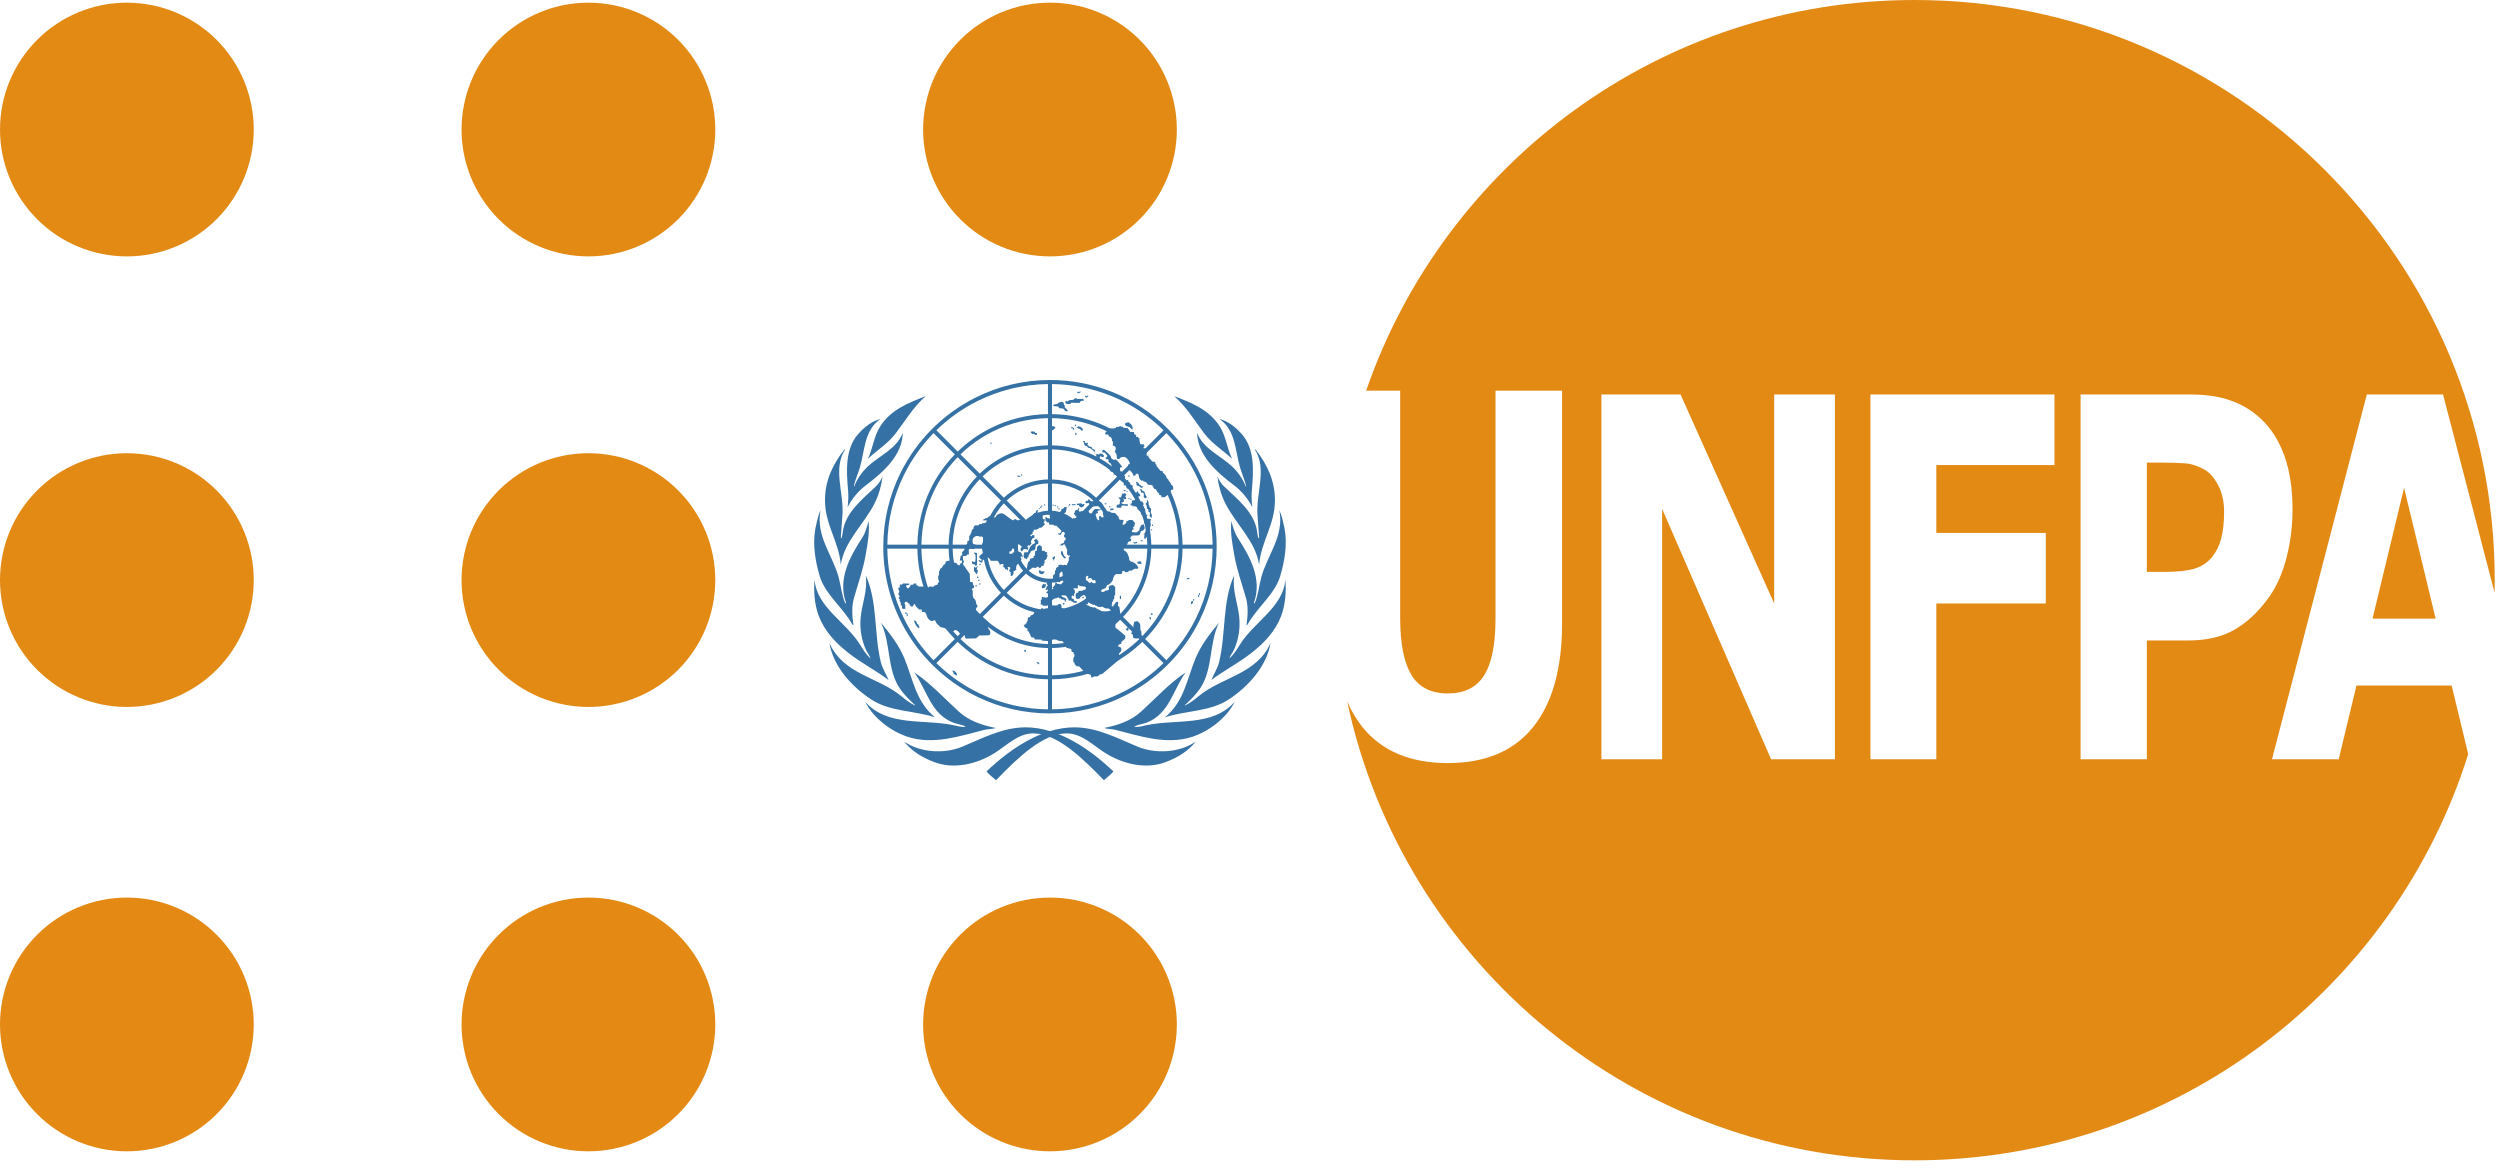 <svg width="169" height="79" viewBox="0 0 169 79" fill="none" xmlns="http://www.w3.org/2000/svg">
<g id="ProgramPartnerLogo-UNFPA">
<g id="g4121">
<path id="path3207" d="M129.427 0C112.253 0 97.659 11.041 92.351 26.411H94.652V41.797C94.652 43.508 94.904 44.781 95.409 45.62C95.914 46.459 96.736 46.877 97.871 46.877C98.99 46.877 99.804 46.475 100.317 45.669C100.838 44.864 101.097 43.575 101.097 41.797V26.411H105.596V42.145C105.596 45.192 104.945 47.525 103.639 49.148C102.334 50.771 100.412 51.583 97.871 51.583C95.329 51.583 93.404 50.771 92.099 49.148C91.693 48.641 91.349 48.066 91.07 47.42C94.842 65.141 110.582 78.438 129.427 78.438C146.99 78.438 161.856 66.894 166.851 50.979L165.731 46.342H159.297L158.097 51.327H153.586L159.997 26.667H165.15L168.636 40.073C168.642 39.79 168.644 39.505 168.644 39.221C168.644 17.562 151.086 0 129.427 0ZM108.257 26.667H113.605L119.935 40.792V26.667H124.041V51.327H119.725L112.359 34.4V51.327H108.257V26.667ZM126.442 26.667H138.881V31.438H130.895V36.025H138.296V40.792H130.895V51.327H126.442V26.667ZM140.647 26.667H148.017C149.12 26.667 150.05 26.804 150.803 27.08C151.565 27.345 152.235 27.751 152.818 28.292C153.517 28.943 154.051 29.776 154.416 30.792C154.789 31.807 154.974 33.026 154.974 34.45C154.974 35.554 154.841 36.636 154.569 37.695C154.297 38.744 153.908 39.627 153.403 40.344C152.711 41.316 151.937 42.053 151.083 42.55C150.235 43.047 149.176 43.296 147.91 43.296H145.127V51.327H140.647V26.667ZM145.127 31.27V38.659H146.407C147.169 38.659 147.795 38.592 148.284 38.46C148.782 38.328 149.196 38.062 149.531 37.665C149.818 37.312 150.025 36.889 150.15 36.403C150.282 35.907 150.349 35.306 150.349 34.599C150.349 33.904 150.215 33.307 149.951 32.81C149.687 32.302 149.379 31.95 149.03 31.751C148.563 31.486 148.108 31.341 147.665 31.319C147.222 31.286 146.633 31.27 145.895 31.27H145.127ZM162.516 32.978L160.383 41.82H164.649L162.516 32.978Z" fill="#E38A15"/>
<g id="g4020">
<g id="g3072">
<g id="g4303">
<path id="path4290" d="M75.269 52.152C75.085 52.362 74.847 52.559 74.622 52.741C73.17 51.24 71.466 49.577 69.846 49.577C68.841 49.577 68.118 50.342 67.274 50.881C66.102 51.63 64.496 52.052 63.119 51.502C62.378 51.221 61.661 50.807 61.124 50.134C62.208 50.881 63.831 50.982 65.054 50.474C66.407 49.913 67.783 49.168 69.324 49.168C71.596 49.168 73.755 50.705 75.269 52.152ZM58.479 47.433C59.983 49.145 62.437 48.594 64.444 49.022C64.724 49.081 64.986 49.174 65.286 49.128C65.048 48.977 64.731 48.959 64.456 48.856C62.898 48.269 62.655 46.602 61.802 45.454C62.891 46.178 63.793 47.169 64.812 48.1C65.52 48.749 66.403 49.026 67.319 49.212C67.099 49.293 66.811 49.274 66.574 49.333C64.929 49.741 63.105 50.385 61.355 49.807C60.226 49.434 59.05 48.552 58.479 47.433ZM56.069 43.47C57.007 45.594 59.364 45.761 60.931 47.064C61.229 47.312 61.524 47.539 61.852 47.692L61.869 47.675C61.507 47.348 61.116 46.958 60.836 46.551C59.94 45.249 60.238 43.47 59.547 42.09C60.175 42.842 60.763 43.615 61.125 44.476C61.706 45.86 61.904 47.439 63.208 48.491C61.796 48.026 60.168 48.118 58.897 47.286C57.561 46.411 56.323 45.03 56.069 43.47ZM55.063 39.173C55.199 41.044 57.191 42.044 58.142 43.582C58.344 43.911 58.553 44.25 58.848 44.515C58.802 44.316 58.638 44.139 58.548 43.944C58.243 43.284 58.105 42.52 58.181 41.735C58.274 40.779 58.672 39.892 58.519 38.886C59.338 40.654 59.074 42.863 59.547 44.775C59.652 45.197 59.909 45.567 60.068 45.968C59.264 45.356 58.209 44.812 57.326 44.116C56.472 43.443 55.731 42.654 55.345 41.627C55.068 40.888 54.995 40.005 55.063 39.173ZM55.119 35.725C55.215 35.307 55.289 34.875 55.471 34.492C55.126 36.257 56.301 37.532 56.702 39.059C56.853 39.635 56.905 40.247 57.137 40.784C57.159 40.795 57.178 40.773 57.191 40.755C56.612 39.13 57.461 37.628 58.289 36.346C58.506 36.01 58.611 35.617 58.712 35.221C58.802 35.957 58.645 36.809 58.509 37.568C58.334 38.546 58 39.462 57.734 40.405C57.559 40.994 57.605 41.659 57.695 42.276L57.611 42.209C56.995 41.072 55.779 40.183 55.412 38.942C55.119 37.95 54.916 36.804 55.119 35.725ZM55.769 33.826C55.769 32.49 56.289 31.4 57.069 30.405C57.092 30.394 57.108 30.371 57.137 30.376C56.278 31.683 57.06 33.332 56.95 34.814L56.837 36.335C56.853 36.346 56.853 36.392 56.893 36.375C56.944 36.205 56.959 36.025 56.989 35.85C57.196 34.623 58.272 33.77 59.186 32.904C59.402 32.699 59.56 32.457 59.662 32.197C59.586 32.808 59.415 33.434 59.141 33.989C58.438 35.412 57.081 36.561 56.837 38.178C56.718 36.628 55.769 35.476 55.769 33.826ZM58.033 29.319C58.465 28.84 58.949 28.467 59.525 28.32C58.406 29.089 58.467 30.465 58.124 31.614C57.999 32.035 57.815 32.429 57.717 32.863L57.745 32.886C57.932 32.395 58.251 31.923 58.667 31.53C59.454 30.787 60.638 30.338 61.027 29.251C61.01 30.761 59.723 31.909 58.547 32.796C58.02 33.194 57.572 33.729 57.299 34.289C57.345 33.872 57.365 33.525 57.328 33.118C57.208 31.8 57.129 30.321 58.033 29.319ZM62.575 26.781C61.745 27.51 61.191 28.448 60.553 29.291C60.022 29.993 59.294 30.427 58.668 31.016C59.006 30.314 59.068 29.511 59.497 28.832C60.231 27.672 61.445 27.222 62.575 26.781Z" fill="#3571A4"/>
<path id="path4301" d="M66.686 52.152C66.87 52.362 67.108 52.559 67.333 52.741C68.785 51.24 70.489 49.577 72.109 49.577C73.114 49.577 73.837 50.342 74.681 50.881C75.853 51.63 77.459 52.052 78.836 51.502C79.577 51.221 80.294 50.807 80.831 50.134C79.747 50.881 78.124 50.982 76.901 50.474C75.548 49.913 74.172 49.168 72.631 49.168C70.359 49.168 68.2 50.705 66.686 52.152ZM83.476 47.433C81.972 49.145 79.518 48.594 77.511 49.022C77.231 49.081 76.969 49.174 76.669 49.128C76.907 48.977 77.224 48.959 77.499 48.856C79.057 48.269 79.3 46.602 80.153 45.454C79.064 46.178 78.162 47.169 77.143 48.1C76.435 48.749 75.552 49.026 74.636 49.212C74.856 49.293 75.144 49.274 75.381 49.333C77.026 49.741 78.85 50.385 80.6 49.807C81.729 49.434 82.905 48.552 83.476 47.433ZM85.887 43.47C84.948 45.594 82.591 45.761 81.024 47.064C80.726 47.312 80.431 47.539 80.103 47.692L80.086 47.675C80.448 47.348 80.839 46.958 81.12 46.551C82.015 45.249 81.717 43.47 82.408 42.09C81.78 42.842 81.192 43.615 80.83 44.476C80.249 45.86 80.052 47.439 78.747 48.491C80.159 48.026 81.787 48.118 83.058 47.286C84.394 46.411 85.632 45.03 85.887 43.47ZM86.891 39.173C86.756 41.044 84.763 42.044 83.814 43.582C83.611 43.911 83.402 44.25 83.107 44.515C83.153 44.316 83.317 44.139 83.407 43.944C83.712 43.284 83.85 42.52 83.774 41.735C83.681 40.779 83.283 39.892 83.436 38.886C82.617 40.654 82.881 42.863 82.408 44.775C82.303 45.197 82.046 45.567 81.887 45.968C82.692 45.356 83.746 44.812 84.629 44.116C85.483 43.443 86.225 42.654 86.61 41.627C86.888 40.888 86.96 40.005 86.891 39.173ZM86.836 35.725C86.74 35.307 86.666 34.875 86.484 34.492C86.829 36.257 85.654 37.532 85.253 39.059C85.102 39.635 85.05 40.247 84.818 40.784C84.796 40.795 84.777 40.773 84.764 40.755C85.343 39.13 84.494 37.628 83.666 36.346C83.449 36.01 83.344 35.617 83.243 35.221C83.153 35.957 83.31 36.809 83.446 37.568C83.621 38.546 83.955 39.462 84.221 40.405C84.396 40.994 84.35 41.659 84.26 42.276L84.344 42.209C84.96 41.072 86.176 40.183 86.543 38.942C86.836 37.95 87.039 36.804 86.836 35.725ZM86.186 33.826C86.186 32.49 85.666 31.4 84.886 30.405C84.863 30.394 84.847 30.371 84.818 30.376C85.677 31.683 84.895 33.332 85.005 34.814L85.118 36.335C85.102 36.346 85.102 36.392 85.062 36.375C85.011 36.205 84.996 36.025 84.966 35.85C84.759 34.623 83.683 33.77 82.769 32.904C82.553 32.699 82.395 32.457 82.293 32.197C82.369 32.808 82.54 33.434 82.814 33.989C83.517 35.412 84.874 36.561 85.118 38.178C85.237 36.628 86.186 35.476 86.186 33.826ZM83.922 29.319C83.49 28.84 83.006 28.467 82.43 28.32C83.549 29.089 83.488 30.465 83.831 31.614C83.956 32.035 84.14 32.429 84.238 32.863L84.21 32.886C84.023 32.395 83.704 31.923 83.288 31.53C82.501 30.787 81.317 30.338 80.928 29.251C80.945 30.761 82.232 31.909 83.407 32.796C83.935 33.194 84.383 33.729 84.656 34.289C84.61 33.872 84.59 33.525 84.627 33.118C84.748 31.8 84.826 30.321 83.922 29.319ZM79.38 26.781C80.21 27.51 80.764 28.448 81.402 29.291C81.933 29.993 82.661 30.427 83.287 31.016C82.949 30.314 82.887 29.511 82.458 28.832C81.724 27.672 80.51 27.222 79.38 26.781Z" fill="#3571A4"/>
</g>
<path id="path51" d="M81.122 41.87L80.877 41.737C80.357 42.809 79.668 43.785 78.844 44.63L77.411 43.197C78.113 42.473 78.679 41.652 79.097 40.764L78.852 40.631C78.44 41.511 77.885 42.312 77.216 43.002L75.918 41.703C76.475 41.124 76.918 40.463 77.237 39.748L76.995 39.616C76.682 40.32 76.251 40.961 75.724 41.509L74.289 40.075C74.688 39.652 74.996 39.165 75.206 38.639L74.963 38.507C74.763 39.02 74.467 39.486 74.096 39.881L72.794 38.579C73.165 38.165 73.38 37.646 73.41 37.091H75.254C75.238 37.589 75.136 38.066 74.963 38.507L75.206 38.639C75.4 38.151 75.509 37.629 75.525 37.091H77.557C77.539 37.988 77.339 38.841 76.995 39.616L77.237 39.748C77.606 38.921 77.81 38.022 77.829 37.091H79.668C79.649 38.354 79.358 39.552 78.852 40.631L79.096 40.764C79.631 39.627 79.921 38.381 79.94 37.091H81.972C81.951 38.754 81.56 40.328 80.877 41.737L81.122 41.87C81.857 40.357 82.247 38.687 82.247 36.955C82.247 35.483 81.965 34.054 81.429 32.729L81.177 32.837C81.682 34.088 81.956 35.433 81.972 36.819H79.94C79.924 35.713 79.706 34.64 79.309 33.64L79.059 33.747C79.442 34.714 79.652 35.751 79.669 36.819H77.829C77.813 36.005 77.654 35.214 77.367 34.474L77.117 34.582C77.39 35.288 77.541 36.042 77.557 36.819H75.525C75.511 36.322 75.417 35.84 75.25 35.385L75 35.492C75.153 35.913 75.239 36.36 75.254 36.819H73.41C73.38 36.264 73.165 35.745 72.794 35.331L74.097 34.028C74.5 34.456 74.805 34.953 75 35.492L75.25 35.385C75.041 34.815 74.717 34.289 74.289 33.836L75.726 32.399C76.339 33.037 76.807 33.778 77.117 34.582L77.367 34.474C77.043 33.64 76.556 32.87 75.918 32.207L77.219 30.906C78.025 31.737 78.644 32.701 79.059 33.747L79.309 33.64C78.88 32.562 78.242 31.57 77.411 30.714L78.848 29.277C79.864 30.318 80.648 31.526 81.177 32.837L81.429 32.729C80.87 31.345 80.034 30.074 78.946 28.987C77.855 27.895 76.578 27.058 75.188 26.498L75.088 26.753C76.403 27.282 77.613 28.067 78.656 29.085L77.219 30.522C76.378 29.707 75.404 29.075 74.346 28.647L74.247 28.9C75.27 29.315 76.213 29.926 77.027 30.716L75.726 32.017C75.094 31.409 74.365 30.936 73.574 30.613L73.475 30.865C74.231 31.175 74.929 31.628 75.534 32.209L74.098 33.646C73.694 33.265 73.231 32.966 72.732 32.757L72.633 33.01C73.098 33.205 73.528 33.483 73.906 33.838L72.602 35.141C72.188 34.77 71.669 34.555 71.114 34.525V32.682C71.644 32.698 72.156 32.81 72.633 33.01L72.732 32.757C72.225 32.545 71.678 32.427 71.114 32.41V30.378C71.936 30.395 72.734 30.562 73.475 30.866L73.574 30.613C72.802 30.297 71.971 30.123 71.114 30.107V28.266C72.205 28.282 73.263 28.5 74.247 28.899L74.346 28.646C73.331 28.235 72.24 28.011 71.114 27.994V25.962C72.498 25.979 73.84 26.252 75.088 26.754L75.188 26.499C73.868 25.968 72.445 25.688 70.978 25.688C69.166 25.688 67.455 26.12 65.936 26.883L66.06 27.12C67.529 26.384 69.154 25.983 70.842 25.962V27.994C69.466 28.015 68.165 28.349 67.005 28.925L67.129 29.161C68.271 28.596 69.533 28.286 70.842 28.266V30.106C69.819 30.126 68.85 30.372 67.983 30.795L68.108 31.032C68.951 30.623 69.879 30.396 70.842 30.377V32.409C70.204 32.428 69.598 32.579 69.051 32.836L69.176 33.074C69.693 32.834 70.258 32.699 70.842 32.681V34.524C70.556 34.54 70.284 34.605 70.032 34.711L70.157 34.95C70.414 34.844 70.692 34.789 70.978 34.789C71.557 34.789 72.101 35.014 72.511 35.424C72.92 35.833 73.146 36.377 73.146 36.956C73.146 38.152 72.174 39.124 70.978 39.124C70.399 39.124 69.855 38.899 69.445 38.489C69.036 38.08 68.81 37.535 68.81 36.956C68.81 36.377 69.036 35.833 69.445 35.423C69.652 35.217 69.894 35.057 70.157 34.95L70.032 34.711C69.782 34.817 69.554 34.962 69.355 35.141L68.051 33.837C68.388 33.52 68.767 33.264 69.176 33.074L69.051 32.836C68.611 33.042 68.21 33.317 67.86 33.646L66.422 32.208C66.926 31.724 67.495 31.33 68.108 31.032L67.983 30.795C67.336 31.111 66.746 31.524 66.232 32.018L64.929 30.715C65.587 30.077 66.329 29.557 67.128 29.161L67.005 28.925C66.168 29.341 65.404 29.882 64.74 30.526L63.3 29.086C64.125 28.281 65.056 27.623 66.06 27.12L65.936 26.883C63.742 27.985 61.956 29.782 60.868 31.985L61.104 32.112C61.612 31.081 62.283 30.124 63.108 29.278L64.548 30.718C63.878 31.408 63.318 32.205 62.897 33.081L63.132 33.208C63.534 32.369 64.072 31.593 64.737 30.907L66.04 32.21C65.515 32.757 65.08 33.391 64.758 34.087L64.993 34.214C65.297 33.552 65.712 32.939 66.23 32.4L67.668 33.838C67.3 34.228 67.001 34.683 66.788 35.184L67.026 35.312C67.221 34.843 67.501 34.409 67.858 34.029L69.162 35.333C68.805 35.733 68.577 36.25 68.546 36.821H66.702C66.718 36.295 66.829 35.785 67.026 35.312L66.788 35.184C66.574 35.689 66.448 36.241 66.43 36.82H64.399C64.417 35.906 64.622 35.023 64.993 34.214L64.758 34.086C64.371 34.921 64.146 35.846 64.127 36.821H62.287C62.306 35.55 62.598 34.324 63.132 33.208L62.897 33.081C62.35 34.216 62.036 35.483 62.016 36.821H59.984C60.004 35.161 60.392 33.562 61.104 32.112L60.868 31.985C60.127 33.485 59.709 35.173 59.709 36.956C59.709 38.047 59.865 39.114 60.163 40.132L60.429 40.065C60.149 39.111 59.996 38.113 59.984 37.092H62.016C62.028 37.943 62.159 38.775 62.4 39.569L62.664 39.503C62.428 38.73 62.3 37.921 62.287 37.092H64.127C64.14 37.767 64.252 38.425 64.452 39.052L64.716 38.985C64.521 38.38 64.412 37.744 64.399 37.092H66.431C66.445 37.575 66.534 38.044 66.692 38.488L66.956 38.421C66.803 37.999 66.716 37.552 66.702 37.092H68.545C68.576 37.647 68.791 38.166 69.162 38.581L67.858 39.884C67.456 39.456 67.152 38.959 66.956 38.421L66.692 38.488C66.901 39.073 67.229 39.612 67.666 40.076L66.23 41.513C65.531 40.785 65.019 39.923 64.716 38.986L64.453 39.053C64.767 40.036 65.303 40.941 66.038 41.705L64.737 43.006C63.764 42.003 63.061 40.806 62.664 39.503L62.401 39.569C62.81 40.919 63.537 42.16 64.545 43.198L63.108 44.635C61.837 43.332 60.929 41.768 60.429 40.066L60.163 40.133C60.687 41.925 61.653 43.568 63.01 44.925C63.929 45.844 64.98 46.584 66.119 47.13L66.254 46.89C65.176 46.377 64.179 45.684 63.3 44.827L64.737 43.39C65.484 44.115 66.335 44.693 67.256 45.114L67.39 44.876C66.49 44.468 65.658 43.905 64.929 43.198L66.23 41.897C66.84 42.484 67.54 42.944 68.298 43.266L68.432 43.028C67.696 42.719 67.015 42.275 66.423 41.706L67.86 40.269C68.321 40.705 68.859 41.033 69.441 41.242L69.577 41.001C69.015 40.806 68.496 40.495 68.052 40.077L69.355 38.774C69.769 39.145 70.288 39.36 70.843 39.39V41.234C70.406 41.22 69.98 41.141 69.577 41.001L69.441 41.242C69.887 41.401 70.358 41.491 70.843 41.505V43.537C70.002 43.52 69.188 43.346 68.433 43.029L68.299 43.267C69.095 43.605 69.955 43.791 70.843 43.809V45.649C69.633 45.63 68.463 45.364 67.391 44.877L67.257 45.115C68.37 45.624 69.585 45.901 70.843 45.92V47.952C69.23 47.932 67.672 47.567 66.254 46.891L66.12 47.13C67.618 47.848 69.269 48.227 70.979 48.227C72.773 48.227 74.501 47.807 76.057 47.02L75.928 46.771C74.478 47.506 72.845 47.931 71.115 47.952V45.92C72.486 45.9 73.807 45.571 75 44.971L74.873 44.725C73.739 45.296 72.464 45.627 71.115 45.648V43.808C72.144 43.789 73.134 43.542 74.032 43.094L73.906 42.849C73.061 43.27 72.116 43.516 71.115 43.537V41.505C71.77 41.486 72.401 41.328 72.975 41.047L72.85 40.804C72.323 41.061 71.736 41.214 71.115 41.234V39.39C71.67 39.36 72.189 39.145 72.603 38.774L73.905 40.076C73.594 40.368 73.238 40.614 72.85 40.804L72.975 41.047C73.382 40.848 73.761 40.588 74.099 40.269L75.533 41.704C75.054 42.164 74.505 42.55 73.906 42.849L74.032 43.094C74.647 42.788 75.219 42.387 75.727 41.898L77.026 43.196C76.393 43.81 75.667 44.326 74.873 44.725L75 44.971C75.806 44.566 76.555 44.037 77.22 43.391L78.653 44.824C77.854 45.605 76.935 46.262 75.928 46.771L76.057 47.02C77.111 46.487 78.087 45.786 78.947 44.926C79.852 44.022 80.581 42.99 81.124 41.873L81.122 41.87Z" fill="#3571A4"/>
<path id="polygon59" d="M71.623 34.348L71.555 34.35L71.558 34.432L71.626 34.429L71.623 34.348Z" fill="#3571A4"/>
<path id="rect61" d="M71.546 34.238H71.455V34.307H71.546V34.238Z" fill="#3571A4"/>
<path id="polygon63" d="M71.291 34.212L71.371 34.224L71.38 34.156L71.301 34.145L71.291 34.212Z" fill="#3571A4"/>
<path id="rect65" d="M71.145 34.18L71.225 34.191L71.234 34.123L71.155 34.111L71.145 34.18Z" fill="#3571A4"/>
<path id="rect67" d="M70.659 34.102H70.568V34.171H70.659V34.102Z" fill="#3571A4"/>
<path id="polygon69" d="M70.371 34.236L70.45 34.248L70.46 34.179L70.381 34.168L70.371 34.236Z" fill="#3571A4"/>
<path id="rect71" d="M70.288 34.317L70.379 34.34L70.395 34.273L70.304 34.25L70.288 34.317Z" fill="#3571A4"/>
<path id="rect73" d="M70.206 34.36L70.217 34.43L70.284 34.418L70.273 34.349L70.206 34.36Z" fill="#3571A4"/>
<path id="polygon75" d="M61.26 41.448V41.391H61.203V41.506H61.294V41.656H61.363L61.351 41.483L61.26 41.448Z" fill="#3571A4"/>
<path id="polygon77" d="M62.158 42.395L62.113 42.475L61.988 42.36L61.897 42.233L61.851 42.13L61.772 41.922L61.942 42.002L61.999 42.164L62.078 42.222L62.158 42.395Z" fill="#3571A4"/>
<path id="polygon79" d="M64.464 45.567L64.452 45.463L64.361 45.324L64.498 45.348L64.645 45.474L64.703 45.624L64.623 45.671L64.577 45.602L64.464 45.567Z" fill="#3571A4"/>
<path id="path81" d="M70.625 35.092H70.5L70.477 34.838L70.546 34.792V34.665H70.148L70.136 34.538L70.193 34.503L70.102 34.469L70.034 34.561L70.011 34.665L69.898 34.688V34.745H69.818V34.895L69.5 35.161L68.863 35.138C68.818 35.242 68.704 35.126 68.704 35.126C68.681 35.057 68.522 35.126 68.522 35.126C68.522 35.253 68.306 35.069 68.306 35.069L67.908 34.78C67.681 34.572 67.34 34.838 67.329 34.895C67.34 35.057 67.067 34.93 67.067 34.93C67.067 34.93 66.84 34.861 66.806 34.953C66.772 35.045 66.624 35.023 66.624 35.023L66.601 35.069L66.487 35.092L66.465 35.161L66.328 35.184L66.669 35.172C66.76 35.161 66.635 35.369 66.578 35.357L66.419 35.369L66.362 35.426H66.215L66.147 35.519L65.931 35.507C65.931 35.507 65.805 35.611 65.817 35.645C65.828 35.68 65.794 35.784 65.76 35.784C65.726 35.784 65.658 35.888 65.68 35.922C65.703 35.957 65.612 36.072 65.612 36.072L65.59 36.188L65.522 36.211V36.522L65.385 36.615V36.753L65.18 36.972L65.203 37.157L65.033 37.341L65.055 37.526L64.953 37.56L64.93 37.641L64.885 37.883L64.999 37.895C65.055 37.872 65.044 38.045 64.999 38.068C64.953 38.091 64.828 38.137 64.896 38.183C64.965 38.23 64.714 38.218 64.714 38.149C64.714 38.08 64.578 38.022 64.544 38.045C64.51 38.068 64.453 37.941 64.453 37.941C64.328 37.814 63.941 37.953 63.941 37.953L63.884 38.137C63.76 38.16 63.68 38.368 63.68 38.368C63.578 38.403 63.498 38.529 63.532 38.564C63.566 38.599 63.475 38.61 63.475 38.61V38.864L63.419 38.945L63.43 39.222C63.498 39.222 63.487 39.349 63.487 39.349C63.373 39.36 63.396 39.51 63.396 39.51L63.157 39.591L63.112 39.66L62.816 39.648L62.736 39.729L62.657 39.648H62.088L62.066 39.591L61.952 39.568L61.941 39.441L61.77 39.452L61.736 39.522L61.554 39.533C61.566 39.648 61.372 39.822 61.35 39.776C61.327 39.729 61.202 39.602 61.259 39.579C61.316 39.556 61.464 39.533 61.464 39.533V39.452L61.043 39.441L60.998 39.51L60.827 39.522V39.706L60.747 39.729C60.69 39.764 60.758 39.891 60.758 39.891C60.838 39.971 60.747 40.098 60.747 40.098C60.679 40.168 60.804 40.295 60.804 40.295C60.895 40.318 60.747 40.387 60.747 40.387C60.77 40.502 60.838 40.537 60.838 40.537C60.77 40.652 60.884 40.71 60.884 40.71L60.895 40.906L60.975 40.952V41.079L61.02 41.16H61.202L61.191 40.871C61.031 40.687 61.327 40.641 61.338 40.71C61.35 40.779 61.475 40.813 61.475 40.813C61.498 40.987 61.691 41.09 61.748 40.917C61.804 40.744 61.85 40.848 61.884 40.929C61.918 41.01 62.134 41.206 62.134 41.206H62.304L62.327 41.367C62.521 41.356 62.577 41.379 62.657 41.644C62.737 41.909 62.952 41.979 62.952 41.979L63.112 41.967C63.112 41.829 63.271 41.99 63.271 42.06C63.271 42.129 63.578 42.394 63.578 42.394L63.884 42.463L64.169 42.694L64.385 42.671H64.476C64.532 42.475 64.805 42.682 64.828 42.752C64.851 42.821 65.033 42.936 65.055 42.879C65.078 42.821 65.203 42.856 65.226 43.028C65.249 43.202 65.328 43.167 65.328 43.167L65.976 43.156L66.203 42.959L66.783 42.948C67.079 42.936 66.897 42.532 66.84 42.532C66.738 42.452 66.874 42.117 66.874 42.117L66.044 41.344C65.851 41.344 66.022 41.067 66.022 41.067C66.169 40.975 65.987 40.825 65.987 40.825C66.01 40.687 65.908 40.525 65.908 40.525C65.703 40.387 65.76 40.121 65.76 40.121V39.937C65.59 39.775 65.828 39.752 65.828 39.752C65.908 39.614 65.771 39.51 65.771 39.51L65.76 39.36L65.578 39.337L65.556 38.794L65.146 38.206C65.067 38.183 65.124 38.045 65.124 38.045C65.226 37.987 65.101 37.849 65.101 37.849L65.089 37.595L65.328 37.572L65.385 37.48H65.499L65.487 37.179C65.544 37.029 65.68 37.11 65.68 37.11L65.84 37.122L65.93 36.949L65.953 36.81L65.828 36.799C65.692 36.718 65.76 36.418 65.76 36.418C65.976 36.095 66.226 36.28 66.226 36.28L66.385 36.268C66.624 36.43 66.408 36.73 66.408 36.73C66.362 36.799 66.385 37.018 66.385 37.018L66.442 37.387L66.294 37.514C66.169 37.583 66.169 37.745 66.306 37.779C66.397 37.791 66.362 38.01 66.226 37.86C66.022 37.86 66.34 38.045 66.249 37.998C66.454 38.102 66.408 37.906 66.408 37.906L66.681 37.687C66.783 37.606 66.965 37.86 66.965 37.895C66.965 37.929 67.42 37.906 67.42 37.906C67.545 37.987 67.59 38.195 67.59 38.195C67.715 38.033 67.977 38.183 67.783 38.275C67.965 38.391 67.965 38.495 67.965 38.495C68.113 38.448 68.113 38.564 68.113 38.598C68.113 38.633 68.159 38.425 68.159 38.425C67.988 38.298 68.386 38.252 68.272 38.483L68.204 38.587L68.318 38.679L68.329 38.944C68.579 38.921 68.511 38.61 68.511 38.61L68.625 38.587C68.625 38.483 68.704 38.541 68.704 38.541C68.625 38.148 68.886 38.079 68.886 38.079C69.034 38.045 69.045 37.733 69.045 37.733C68.943 37.687 68.999 37.526 69.113 37.664C69.227 37.802 69.045 37.387 69.045 37.387L68.954 37.306L68.829 37.295L68.818 37.168H68.613L68.579 37.329L68.5 37.352L68.477 37.306L68.443 37.433H68.238L68.227 37.295L68.352 37.26L68.397 37.191L68.431 37.006H68.579L68.772 36.949C68.784 36.753 68.886 36.799 68.886 36.799L68.954 36.856L69.056 36.937L69.068 37.006L69 37.041L68.988 37.133L69.022 37.26H69.113C69.147 37.075 69.386 37.075 69.454 37.191L69.523 37.029C69.364 36.949 69.52 36.822 69.565 36.879C69.611 36.937 69.716 36.73 69.716 36.73C69.716 36.73 69.795 36.833 69.716 36.695C69.636 36.556 69.773 36.487 69.773 36.487C69.75 36.349 69.92 36.372 69.92 36.372L69.932 36.187L69.773 36.176C69.739 36.337 69.602 36.199 69.67 36.164C69.739 36.13 69.807 36.06 69.807 36.06V35.945L69.875 35.922L69.886 35.806H70.057L70.205 35.737L70.239 35.68L70.398 35.668L70.625 35.46L70.603 35.368C70.466 35.368 70.603 35.264 70.603 35.264L70.625 35.092Z" fill="#3571A4"/>
<path id="path83" d="M66.044 37.379L65.84 37.355L65.851 37.436H65.908C65.999 37.598 65.919 37.99 65.919 37.99C65.919 37.99 65.783 38.001 65.76 37.932C65.738 37.863 65.681 38.082 65.726 38.117C65.772 38.151 65.931 38.117 65.942 38.244C65.953 38.371 66.044 38.163 66.044 38.163L66.044 37.379Z" fill="#3571A4"/>
<path id="polygon85" d="M66.113 38.562L66.033 38.528L66.044 38.355L66.113 38.343L66.124 38.262L65.953 38.377L65.84 38.309V38.585L66.022 38.827L66.09 38.666L66.113 38.562Z" fill="#3571A4"/>
<path id="polygon87" d="M66.136 39.084V38.969L66.057 38.98L66.045 39.073L66.136 39.084Z" fill="#3571A4"/>
<path id="polygon89" d="M66.034 39.64V39.559L65.938 39.57V39.651L66.034 39.64Z" fill="#3571A4"/>
<path id="path91" d="M66.167 39.281C66.194 39.281 66.215 39.26 66.215 39.233C66.215 39.206 66.194 39.184 66.167 39.184C66.141 39.184 66.119 39.205 66.119 39.233C66.119 39.26 66.141 39.281 66.167 39.281Z" fill="#3571A4"/>
<path id="circle93" d="M66.246 39.524C66.272 39.524 66.294 39.502 66.294 39.475C66.294 39.448 66.272 39.426 66.246 39.426C66.219 39.426 66.197 39.448 66.197 39.475C66.197 39.502 66.219 39.524 66.246 39.524Z" fill="#3571A4"/>
<path id="circle95" d="M66.249 38.207C66.276 38.207 66.298 38.185 66.298 38.158C66.298 38.131 66.276 38.109 66.249 38.109C66.223 38.109 66.201 38.131 66.201 38.158C66.201 38.185 66.223 38.207 66.249 38.207Z" fill="#3571A4"/>
<path id="polygon97" d="M69.91 36.764L69.819 36.788L69.614 36.984L69.603 37.076L69.546 37.157L69.478 37.33L69.239 37.341L69.193 37.549L69.227 37.722L69.432 37.803L69.455 37.688L69.523 37.653L69.535 37.538L69.58 37.456L69.648 37.376L69.671 37.284L69.784 37.215L69.921 37.191L69.978 37.122L70.001 36.984L70.009 36.88L70.058 36.811L70.194 36.753V36.534H70.126L70.114 36.453L69.989 36.441L69.966 36.499H69.91L69.898 36.592H69.966L69.978 36.66L69.932 36.707L69.91 36.764Z" fill="#3571A4"/>
<path id="path99" d="M70.433 37.236V37.074L70.41 36.924L70.24 36.844L70.115 36.959L70.092 37.121V37.224L69.978 37.248L69.956 37.559L69.865 37.594L69.876 37.709L69.751 37.744L69.626 37.778L69.603 37.928L69.513 37.986L69.467 38.124L69.41 38.459C69.41 38.459 69.513 38.655 69.569 38.563C69.626 38.47 69.717 38.459 69.717 38.459L69.751 38.378L70.058 38.39C70.081 38.263 70.229 38.309 70.229 38.367C70.229 38.424 70.342 38.378 70.342 38.378L70.422 38.251H70.547L70.558 38.113L70.615 38.078V37.87C70.797 37.813 70.774 37.64 70.774 37.64L70.82 37.582L70.797 37.502C70.706 37.467 70.751 37.386 70.808 37.409C70.865 37.432 70.729 37.305 70.729 37.305C70.661 37.363 70.604 37.236 70.604 37.236H70.433Z" fill="#3571A4"/>
<path id="path101" d="M70.615 38.632C70.604 38.77 70.433 38.816 70.433 38.816L70.308 38.782L70.24 38.724L70.228 38.562L70.331 38.551L70.353 38.62L70.615 38.632Z" fill="#3571A4"/>
<path id="path103" d="M71.229 37.897C71.253 37.998 71.251 37.736 71.297 37.747C71.342 37.759 71.308 37.586 71.308 37.586L71.103 37.736C71.206 37.747 71.217 37.851 71.229 37.897Z" fill="#3571A4"/>
<path id="path105" d="M71.831 37.292C71.876 37.396 71.865 37.546 72.035 37.661C72.093 37.7 72.001 37.777 71.944 37.742C71.888 37.708 71.728 37.453 71.728 37.453V37.304C71.763 37.211 71.811 37.247 71.831 37.292Z" fill="#3571A4"/>
<path id="polygon107" d="M71.909 40.746L71.83 40.804L71.864 40.839L71.898 40.896L71.977 40.77L71.909 40.746Z" fill="#3571A4"/>
<path id="polygon111" d="M73.19 40.448L73.281 40.39L73.245 40.332L73.154 40.389L73.19 40.448Z" fill="#3571A4"/>
<path id="path113" d="M76.48 42.856L76.582 42.902L76.593 43.098C76.73 43.237 77.173 43.121 77.173 43.087C77.173 43.052 77.15 42.66 77.15 42.66L77.093 42.602L77.082 42.313C77.127 42.163 76.866 41.944 76.843 41.991C76.82 42.037 76.673 42.002 76.673 42.048C76.673 42.094 76.582 42.325 76.627 42.406C76.673 42.487 76.593 42.487 76.582 42.567C76.571 42.648 76.457 42.787 76.48 42.856Z" fill="#3571A4"/>
<path id="path115" d="M76.23 42.393C76.208 42.48 76.127 42.531 76.082 42.496C76.036 42.462 76.138 42.554 76.161 42.6C76.184 42.646 76.252 42.646 76.275 42.6C76.298 42.554 76.286 42.45 76.309 42.404C76.332 42.358 76.241 42.346 76.23 42.393Z" fill="#3571A4"/>
<path id="rect117" d="M75.781 40.277H75.701V40.497H75.781V40.277Z" fill="#3571A4"/>
<path id="path119" d="M76.879 38.056C76.829 37.989 77.106 37.871 77.152 38.01C77.197 38.148 77.152 38.125 77.106 38.114C77.061 38.102 76.947 38.148 76.879 38.056Z" fill="#3571A4"/>
<path id="polygon123" d="M77.123 36.512L77.111 36.58L77.236 36.602L77.249 36.535L77.123 36.512Z" fill="#3571A4"/>
<path id="polygon125" d="M76.838 36.613L76.804 36.632L76.719 36.68L76.645 36.633L76.609 36.692L76.7 36.749L76.718 36.76L76.735 36.75L76.803 36.712L76.812 36.733L76.875 36.707L76.852 36.65L76.838 36.613Z" fill="#3571A4"/>
<path id="path127" d="M77.231 33.904H77.06C77.06 33.904 77.117 33.928 76.958 33.778C76.799 33.627 76.697 33.812 76.697 33.812L76.515 33.835V34.02L76.424 34.054L76.435 34.17L76.56 34.158C76.56 34.158 76.56 34.297 76.594 34.239C76.629 34.181 76.913 34.25 76.89 34.389C76.881 34.446 77.174 34.596 77.14 34.781C77.288 34.804 77.254 34.954 77.254 34.954L77.447 34.977L77.504 34.862L77.561 34.873V34.804L77.436 34.77L77.413 34.4L77.333 34.343L77.356 34.25L77.265 34.216L77.311 34.066L77.231 33.904Z" fill="#3571A4"/>
<path id="path129" d="M77.73 35.078L77.639 35.066L77.434 35.101L77.321 35.32C77.321 35.32 77.377 35.355 77.423 35.435C77.468 35.516 77.491 35.989 77.355 36.07C77.218 36.151 77.366 36.105 77.366 36.105L77.343 36.358C77.377 36.474 77.434 36.416 77.468 36.358C77.503 36.301 77.537 36.289 77.582 36.232C77.628 36.174 77.696 36.07 77.707 35.989C77.718 35.908 77.775 35.782 77.741 35.747C77.707 35.712 77.775 35.551 77.775 35.551C77.775 35.551 77.821 35.459 77.775 35.366C77.73 35.274 77.787 35.17 77.821 35.124L77.73 35.078Z" fill="#3571A4"/>
<path id="rect133" d="M77.879 35.459L77.867 35.551L77.935 35.56L77.947 35.467L77.879 35.459Z" fill="#3571A4"/>
<path id="rect135" d="M77.802 35.836L77.863 35.867L77.897 35.798L77.837 35.767L77.802 35.836Z" fill="#3571A4"/>
<path id="path137" d="M77.763 34.955L77.717 34.852C77.717 34.852 77.717 34.759 77.74 34.713C77.763 34.667 77.695 34.621 77.66 34.609C77.626 34.598 77.638 34.505 77.626 34.459C77.615 34.413 77.535 34.379 77.535 34.379C77.535 34.379 77.513 34.206 77.513 34.171C77.513 34.136 77.41 34.09 77.445 34.056C77.479 34.021 77.501 33.975 77.535 33.952C77.57 33.929 77.501 33.767 77.558 33.802C77.615 33.836 77.615 33.894 77.638 33.94C77.66 33.986 77.626 34.148 77.683 34.182C77.74 34.217 77.672 34.332 77.763 34.332C77.854 34.332 77.797 34.552 77.797 34.552C77.797 34.552 77.774 34.713 77.831 34.725C77.888 34.736 77.854 35.013 77.854 35.013L77.763 34.955Z" fill="#3571A4"/>
<path id="path139" d="M77.025 33.082C77.059 33.128 77.128 33.163 77.128 33.209C77.128 33.255 77.105 33.289 77.173 33.301C77.241 33.312 77.287 33.289 77.309 33.347C77.332 33.405 77.332 33.497 77.321 33.543C77.309 33.59 77.332 33.659 77.389 33.659C77.446 33.659 77.457 33.67 77.457 33.705C77.457 33.739 77.525 33.578 77.525 33.578C77.469 33.532 77.423 33.428 77.423 33.428C77.423 33.428 77.366 33.266 77.366 33.243C77.366 33.22 77.287 33.197 77.253 33.186C77.219 33.174 77.162 33.07 77.162 33.07L77.025 33.082Z" fill="#3571A4"/>
<path id="path141" d="M77.138 32.983C77.104 32.937 77.07 32.903 77.024 32.88C76.979 32.856 76.945 32.833 76.899 32.833C76.854 32.833 76.808 32.787 76.831 32.73C76.854 32.672 76.797 32.649 76.797 32.603C76.797 32.556 76.831 32.556 76.888 32.591C76.945 32.626 76.933 32.637 76.979 32.695C77.024 32.753 77.047 32.81 77.092 32.799C77.138 32.787 77.172 32.903 77.218 32.868C77.263 32.833 77.252 32.949 77.252 32.949L77.138 32.983Z" fill="#3571A4"/>
<path id="path143" d="M75.808 34.285C75.87 34.349 75.467 34.332 75.467 34.285C75.467 34.239 75.501 34.078 75.603 34.112C75.705 34.147 75.717 33.905 75.717 33.905C75.717 33.905 75.626 33.916 75.705 33.87C75.785 33.824 75.705 33.755 75.671 33.72C75.637 33.686 75.603 33.628 75.603 33.628H75.762C75.831 33.582 75.853 33.363 75.853 33.363C75.989 33.409 76.058 33.316 76.058 33.316C76.058 33.316 76.081 33.386 76.126 33.443C76.172 33.501 76.012 33.524 76.069 33.559C76.126 33.593 76.149 33.697 76.126 33.732C76.103 33.766 75.978 33.743 75.978 33.697C75.978 33.651 75.933 33.755 75.978 33.812C76.023 33.87 75.921 33.951 75.898 33.951C75.876 33.951 75.728 33.974 75.853 34.043C75.978 34.112 76.115 34.078 76.115 34.078C76.115 34.078 76.217 34.066 76.251 34.124C76.285 34.182 76.24 34.193 76.183 34.193C76.126 34.193 75.853 34.17 75.853 34.17C75.853 34.17 75.774 34.251 75.808 34.285Z" fill="#3571A4"/>
<path id="path145" d="M75.081 34.387C75.138 34.375 75.275 34.363 75.297 34.398C75.32 34.433 75.218 34.479 75.218 34.479L75.081 34.502C75.036 34.444 75.025 34.398 75.081 34.387Z" fill="#3571A4"/>
<path id="path147" d="M76.547 33.419C76.638 33.373 76.831 33.373 76.82 33.303C76.808 33.234 76.933 33.211 76.933 33.211L76.967 33.349L77.07 33.419L77.081 33.545C77.081 33.545 77.115 33.522 76.99 33.557C76.865 33.592 76.945 33.649 76.945 33.649L76.672 33.661L76.638 33.545L76.547 33.419Z" fill="#3571A4"/>
<path id="path149" d="M76.103 32.795C76.172 32.795 76.08 33.06 76.262 33.037C76.444 33.014 76.273 33.118 76.41 33.129C76.546 33.141 76.512 33.026 76.558 32.945C76.603 32.864 76.58 32.818 76.501 32.795C76.421 32.772 76.421 32.772 76.398 32.679C76.376 32.587 76.285 32.564 76.285 32.564L76.251 32.426L76.103 32.518L75.955 32.714C75.955 32.864 76.035 32.795 76.103 32.795Z" fill="#3571A4"/>
<path id="rect153" d="M76.439 33.704L76.404 33.773L76.465 33.804L76.5 33.735L76.439 33.704Z" fill="#3571A4"/>
<path id="rect155" d="M76.353 33.664H76.285V33.745H76.353V33.664Z" fill="#3571A4"/>
<path id="rect157" d="M76.355 32.229L76.344 32.125L76.276 32.133L76.287 32.236L76.355 32.229Z" fill="#3571A4"/>
<path id="rect159" d="M76.219 33.199H76.15V33.257H76.219V33.199Z" fill="#3571A4"/>
<path id="rect161" d="M75.964 33.13L75.971 33.199L76.084 33.188L76.078 33.119L75.964 33.13Z" fill="#3571A4"/>
<path id="rect163" d="M74.971 34.281L75.033 34.309L75.067 34.228L75.005 34.201L74.971 34.281Z" fill="#3571A4"/>
<path id="rect165" d="M74.671 34.029L74.678 34.098L74.792 34.086L74.785 34.017L74.671 34.029Z" fill="#3571A4"/>
<path id="polygon169" d="M72.703 34.078L72.453 34.09L72.456 34.159L72.706 34.147L72.703 34.078Z" fill="#3571A4"/>
<path id="rect171" d="M72.264 34.076L72.287 34.18L72.354 34.165L72.331 34.061L72.264 34.076Z" fill="#3571A4"/>
<path id="rect173" d="M72.217 34.184L72.238 34.25L72.272 34.239L72.251 34.173L72.217 34.184Z" fill="#3571A4"/>
<path id="path175" d="M72.808 34.055L72.797 34.136L72.922 34.148C72.922 34.148 72.978 34.194 72.978 34.228C72.978 34.263 73.058 34.298 73.104 34.298C73.149 34.298 73.274 34.205 73.274 34.205C73.274 34.205 73.331 34.044 73.286 34.055C73.24 34.067 73.149 34.136 73.138 34.067C73.126 33.998 72.99 34.032 72.99 34.032L72.808 34.055Z" fill="#3571A4"/>
<path id="path177" d="M73.377 33.924C73.377 33.959 73.354 34.005 73.422 34.017C73.491 34.028 73.616 33.97 73.627 34.04C73.638 34.109 73.638 34.155 73.729 34.19C73.82 34.224 73.877 34.236 73.945 34.236C74.013 34.236 74.161 34.213 74.161 34.213C74.161 34.213 74.322 34.238 74.354 34.27C74.479 34.397 74.559 34.432 74.593 34.374C74.627 34.316 74.582 34.19 74.57 34.144C74.559 34.097 74.4 33.878 74.343 33.924C74.286 33.97 74.275 33.924 74.172 33.959C74.07 33.993 73.854 33.97 73.843 33.924C73.832 33.878 73.672 33.855 73.672 33.809C73.672 33.763 73.559 33.705 73.57 33.774C73.581 33.843 73.49 33.878 73.467 33.855C73.445 33.832 73.377 33.924 73.377 33.924Z" fill="#3571A4"/>
<path id="path179" d="M75.991 32.451L76.07 32.197C75.957 32.174 75.979 32.047 75.979 32.047C75.968 31.943 75.809 31.828 75.752 31.863C75.695 31.897 75.718 31.62 75.718 31.62C75.718 31.62 75.82 31.551 75.866 31.586C75.911 31.62 75.479 31.009 75.388 31.067C75.297 31.124 75.093 31.009 75.104 30.905C75.116 30.801 74.695 30.455 74.695 30.455C74.695 30.455 74.559 30.363 74.536 30.432C74.513 30.501 74.468 30.547 74.536 30.582C74.604 30.616 74.593 30.524 74.672 30.605C74.752 30.686 74.9 30.79 74.843 30.859C74.786 30.928 74.718 30.951 74.718 30.951L74.797 31.044H74.922L74.945 31.239C74.945 31.239 75.082 31.309 75.116 31.39C75.15 31.47 75.15 31.516 75.116 31.563C75.082 31.609 75.014 31.689 75.025 31.77C75.036 31.851 75.127 31.886 75.127 31.886L75.218 31.897L75.286 31.932V32.082C75.377 32.059 75.525 32.185 75.513 32.266C75.502 32.347 75.536 32.301 75.65 32.382C75.764 32.462 75.73 32.474 75.809 32.532C75.889 32.589 75.957 32.555 75.991 32.451Z" fill="#3571A4"/>
<path id="path181" d="M74.116 30.879C74.105 30.833 74.082 30.672 74.15 30.683C74.218 30.695 74.173 30.683 74.252 30.718C74.332 30.753 74.343 30.66 74.343 30.66H74.468L74.627 30.787L74.605 30.891L74.491 30.902C74.434 30.81 74.321 30.845 74.343 30.925C74.366 31.006 74.287 31.156 74.241 31.168C74.196 31.179 74.048 31.179 74.059 31.11C74.07 31.041 74.116 30.879 74.116 30.879Z" fill="#3571A4"/>
<path id="path183" d="M74.025 30.566V30.474C74.025 30.474 74.014 30.382 73.957 30.382C73.9 30.382 73.798 30.312 73.821 30.266C73.844 30.22 73.627 30.174 73.627 30.174C73.627 30.174 73.434 29.989 73.502 30.012C73.571 30.036 73.537 29.932 73.537 29.932C73.537 29.932 73.4 29.955 73.366 29.943C73.332 29.932 73.343 29.828 73.343 29.828C73.343 29.828 73.207 29.793 73.207 29.828C73.207 29.863 73.252 29.863 73.275 29.932C73.298 30.001 73.287 30.116 73.389 30.139C73.491 30.162 73.514 30.185 73.525 30.232C73.537 30.278 73.662 30.289 73.662 30.289L73.753 30.335L74.025 30.566Z" fill="#3571A4"/>
<path id="polygon185" d="M72.797 29.393L72.763 29.3L72.672 29.277V29.381L72.797 29.393Z" fill="#3571A4"/>
<path id="path187" d="M72.762 28.909C72.643 28.819 72.921 28.978 72.921 28.978C73.012 28.978 73.069 29.048 73.069 29.082C73.069 29.117 73.194 29.105 73.194 29.105L73.205 29.024L73.114 28.909L73.035 28.852C73.035 28.852 72.91 28.84 72.91 28.805C72.91 28.771 72.807 28.944 72.762 28.909Z" fill="#3571A4"/>
<path id="path189" d="M74.854 28.977C74.821 29.078 74.808 29.22 74.751 29.22C74.695 29.22 74.717 29.37 74.717 29.37C74.717 29.37 74.865 29.37 74.911 29.381C74.956 29.393 74.956 29.508 74.956 29.508C75.127 29.497 75.195 29.727 75.172 29.785C75.149 29.843 75.24 29.843 75.24 29.843C75.24 29.843 75.24 30.027 75.218 30.073C75.195 30.12 75.365 30.154 75.411 30.223C75.456 30.293 75.388 30.523 75.354 30.535C75.32 30.546 75.445 30.581 75.433 30.639C75.422 30.696 75.468 30.639 75.479 30.731C75.49 30.823 75.513 31.019 75.513 31.019L75.672 31.031C75.695 30.881 75.988 30.875 76.036 30.892C76.229 30.962 76.377 31.262 76.377 31.331C76.377 31.4 76.252 31.412 76.252 31.412L76.275 31.746C76.468 31.804 76.627 32.081 76.604 32.127C76.582 32.173 76.741 32.162 76.741 32.162C76.763 31.954 76.957 32.023 76.968 32.092C76.98 32.162 77.013 32.312 77.013 32.312L77.07 32.415L77.15 32.496L77.275 32.484L77.309 32.554L77.457 32.577C77.457 32.577 77.582 32.715 77.593 32.75C77.605 32.784 77.775 32.773 77.82 32.784C77.866 32.796 77.934 32.831 77.945 32.888C77.957 32.946 78.025 33.038 78.025 33.038C78.025 33.038 78.162 33.073 78.173 33.119C78.184 33.165 78.241 33.269 78.241 33.269L78.355 33.361L78.366 33.465L78.491 33.477L78.525 33.615L78.73 33.604L78.844 33.523C78.991 33.442 79.094 33.338 79.105 33.292C79.116 33.246 79.139 33.073 79.253 33.108C79.366 33.142 79.287 32.854 79.287 32.854C79.287 32.854 79.128 32.738 79.139 32.681C79.15 32.623 78.98 32.508 78.991 32.461C79.003 32.415 78.844 32.323 78.855 32.277C78.866 32.231 78.775 32.104 78.775 32.104L78.605 31.942L78.582 31.838L78.446 31.827L78.173 31.492L78.184 31.4L78.105 31.389V31.262L78.025 31.215L77.9 31.204L77.65 30.927L77.627 30.8H77.502L77.525 30.558C77.605 30.454 77.559 30.258 77.559 30.258C77.559 30.258 77.4 30.339 77.32 30.304C77.241 30.27 77.354 30.189 77.354 30.189V30.096L77.286 30.027C77.286 30.027 77.093 30.05 77.082 30.016C77.07 29.981 77.036 29.831 77.036 29.831L77.025 29.635L76.945 29.601L76.934 29.531L76.809 29.543V29.404L76.741 29.381L76.672 29.347L76.661 29.208L76.411 29.197L76.332 29.081L76.241 28.943L75.957 28.92L75.888 28.851L75.775 28.828L75.695 28.793L75.661 28.851L75.445 28.862L75.434 28.931C75.32 28.989 74.865 28.943 74.854 28.977Z" fill="#3571A4"/>
<path id="path191" d="M76.048 28.68C76.03 28.589 76.275 28.507 76.332 28.577C76.389 28.646 76.548 28.657 76.571 29.004C76.579 29.128 76.366 28.877 76.366 28.877L76.196 28.819C76.105 28.796 76.059 28.738 76.048 28.68Z" fill="#3571A4"/>
<path id="rect193" d="M72.651 28.792L72.713 28.82L72.758 28.716L72.696 28.688L72.651 28.792Z" fill="#3571A4"/>
<path id="path195" d="M72.127 27.687L71.979 27.537V27.41L71.933 27.364L71.888 27.202L71.74 27.156L71.593 27.214L71.433 27.318L71.263 27.341L71.172 27.445L71.536 27.479L71.604 27.595L71.865 27.618L72.036 27.791C72.184 27.837 72.218 27.768 72.127 27.687Z" fill="#3571A4"/>
<path id="path197" d="M72.104 27.12C72.079 27.019 71.933 27.247 72.081 27.293C72.229 27.34 72.376 27.293 72.376 27.293L72.411 27.224L72.979 27.236C73.025 27.189 73.047 27.12 73.047 27.12C73.047 27.12 73.183 27.074 73.24 27.097C73.297 27.12 73.252 26.936 73.195 26.959C73.138 26.982 73.024 26.97 73.024 26.97H72.82C72.808 26.89 72.627 26.924 72.615 26.97C72.604 27.016 72.536 27.028 72.536 27.028L72.274 27.051C72.251 27.12 72.115 27.166 72.104 27.12Z" fill="#3571A4"/>
<path id="path199" d="M70.979 29.064C71.154 29.12 71.218 29.079 71.229 29.032C71.24 28.986 71.252 28.975 71.32 28.963C71.388 28.952 71.309 28.813 71.24 28.825C71.172 28.836 71.104 28.802 71.093 28.744C71.081 28.686 70.968 28.537 70.956 28.652C70.945 28.767 70.877 28.767 70.888 28.848C70.899 28.929 70.934 29.05 70.979 29.064Z" fill="#3571A4"/>
<path id="path201" d="M69.672 29.198C69.664 29.158 69.899 29.152 69.934 29.187C69.968 29.221 69.945 29.279 70.047 29.279C70.149 29.279 70.104 29.348 70.093 29.383C70.081 29.418 69.968 29.406 69.956 29.372C69.945 29.337 69.774 29.325 69.774 29.325C69.774 29.325 69.683 29.256 69.672 29.198Z" fill="#3571A4"/>
<path id="polygon205" d="M73.536 26.727L73.446 26.799L73.388 26.741L73.34 26.79L73.419 26.87L73.441 26.892L73.465 26.873L73.579 26.781L73.536 26.727Z" fill="#3571A4"/>
<path id="polygon207" d="M72.912 26.514L72.839 26.468L72.803 26.527L72.894 26.584L72.912 26.596L72.93 26.584L73.055 26.504L73.019 26.445L72.912 26.514Z" fill="#3571A4"/>
<path id="polygon209" d="M72.543 28.889L72.527 28.887L72.413 28.875L72.406 28.944L72.504 28.954L72.575 29.066L72.632 29.029L72.552 28.903L72.543 28.889Z" fill="#3571A4"/>
<path id="path211" d="M68.784 32.105L68.796 32.232H68.966C69.034 32.232 68.909 32.152 68.909 32.152C68.909 32.152 68.773 32.163 68.784 32.105Z" fill="#3571A4"/>
<path id="rect213" d="M69.046 32.056L69.002 32.109L69.07 32.167L69.114 32.114L69.046 32.056Z" fill="#3571A4"/>
<path id="rect215" d="M66.978 29.9L66.93 29.949L66.998 30.018L67.046 29.97L66.978 29.9Z" fill="#3571A4"/>
<path id="polygon219" d="M70.232 44.8L70.118 44.742L70.088 44.804L70.159 44.84L70.136 44.864L70.184 44.913L70.241 44.855L70.274 44.822L70.232 44.8Z" fill="#3571A4"/>
<path id="polygon221" d="M69.351 43.963L69.307 43.91L69.239 43.968L69.205 43.997L69.241 44.023L69.321 44.08L69.36 44.024L69.317 43.992L69.351 43.963Z" fill="#3571A4"/>
<path id="path223" d="M77.804 41.777C77.789 41.718 77.723 41.694 77.715 41.691L77.693 41.757V41.757C77.699 41.759 77.707 41.763 77.715 41.768L77.728 41.828C77.723 41.836 77.718 41.843 77.713 41.848L77.763 41.895C77.8 41.854 77.813 41.815 77.804 41.777Z" fill="#3571A4"/>
<path id="polygon225" d="M77.908 41.561L77.797 41.553L77.805 41.449L77.916 41.467L77.908 41.561Z" fill="#3571A4"/>
<path id="path227" d="M80.544 40.66C80.593 40.629 80.655 40.573 80.646 40.703C80.638 40.833 80.587 40.79 80.544 40.833C80.501 40.876 80.476 40.703 80.544 40.66Z" fill="#3571A4"/>
<path id="path231" d="M81.121 40.17C81.121 40.168 81.12 40.16 81.119 40.154C81.118 40.135 81.115 40.109 81.102 40.082L81.041 40.113C81.049 40.128 81.05 40.145 81.051 40.16C81.053 40.181 81.055 40.204 81.075 40.218C81.087 40.228 81.102 40.23 81.121 40.227L81.108 40.16C81.113 40.161 81.12 40.165 81.121 40.17Z" fill="#3571A4"/>
<path id="path233" d="M80.971 40.228C80.988 40.298 81.013 40.367 81.014 40.37L81.078 40.346C81.078 40.345 81.053 40.277 81.037 40.211L80.971 40.228Z" fill="#3571A4"/>
<path id="path235" d="M80.723 40.499L80.655 40.492C80.65 40.547 80.663 40.614 80.717 40.625L80.73 40.557C80.731 40.557 80.731 40.557 80.731 40.557C80.726 40.553 80.721 40.525 80.723 40.499Z" fill="#3571A4"/>
<path id="path237" d="M80.424 39.122C80.42 39.099 80.407 39.082 80.386 39.073C80.336 39.051 80.251 39.088 80.209 39.116L80.247 39.174C80.29 39.144 80.347 39.13 80.359 39.137C80.358 39.136 80.356 39.134 80.356 39.133L80.424 39.122Z" fill="#3571A4"/>
<path id="path241" d="M77.274 35.439C77.228 35.486 77.126 35.508 77.126 35.508L77.092 35.635L77.035 35.681C77.035 35.681 77.046 35.716 77.035 35.797C77.024 35.878 76.921 35.924 76.921 35.924L76.876 35.981C76.876 35.981 76.602 35.996 76.569 35.981C76.467 35.935 76.535 35.797 76.603 35.808C76.671 35.82 76.592 35.612 76.592 35.612L76.683 35.601C76.683 35.601 76.694 35.393 76.728 35.393C76.762 35.393 76.717 35.324 76.671 35.289C76.626 35.255 76.569 35.139 76.523 35.151C76.478 35.162 76.296 35.151 76.296 35.151L76.262 35.22L76.137 35.243C76.137 35.243 76.148 35.332 76.126 35.359C76.057 35.439 75.796 35.612 75.91 35.324L75.944 35.255V35.151L75.739 35.139C75.739 35.139 75.637 35.105 75.637 35.059C75.637 35.013 75.626 34.955 75.626 34.955L75.387 34.69L75.103 34.655L75.08 34.597L74.91 34.574C74.705 34.47 74.523 34.563 74.557 34.736C74.591 34.909 74.648 34.978 74.534 34.978C74.421 34.978 74.398 34.886 74.398 34.886C74.398 34.886 74.307 34.851 74.307 34.897C74.307 34.943 74.273 35.036 74.307 35.082C74.341 35.128 74.261 35.197 74.227 35.163C74.194 35.128 74.103 35.024 74.125 34.99C74.148 34.955 73.966 34.736 74.148 34.701C74.33 34.666 74.137 34.563 74.205 34.54L74.296 34.493H74.386L74.443 34.447L74.296 34.424L74.205 34.413L74.034 34.401C73.864 34.517 73.83 34.655 73.83 34.655C73.739 34.828 73.523 34.586 73.603 34.493C73.682 34.401 73.352 34.482 73.296 34.528C73.239 34.574 73.068 34.551 73.068 34.551C73.034 34.655 72.875 34.54 72.92 34.471C72.966 34.401 72.966 34.355 72.966 34.355L72.909 34.343L72.841 34.47C72.682 34.47 72.636 34.563 72.67 34.62C72.704 34.678 72.625 34.609 72.602 34.69C72.579 34.77 72.614 34.77 72.682 34.805C72.75 34.84 72.648 34.84 72.693 34.897C72.739 34.955 72.875 34.897 72.795 34.978C72.716 35.059 72.556 35.024 72.556 35.024C72.545 35.128 72.329 35.105 72.307 35.07C72.284 35.036 72.114 34.828 72.114 34.828L71.897 34.816C71.875 34.655 72 34.736 72.045 34.609C72.091 34.482 72.114 34.274 72.114 34.274C72.114 34.274 71.931 34.263 71.92 34.321C71.909 34.378 71.795 34.413 71.795 34.413C71.795 34.413 71.704 34.447 71.738 34.493C71.772 34.54 71.67 34.563 71.67 34.563C71.67 34.563 71.688 34.637 71.659 34.666C71.568 34.759 71.34 34.678 71.306 34.643L71.17 34.586L71.033 34.493L70.874 34.563L70.829 34.609H70.658L70.647 34.747L70.954 34.782L70.977 35.067L70.852 35.024H70.772L70.738 34.955L70.67 34.943V35.197L70.738 35.255L70.795 35.312L70.909 35.324L70.931 35.462L71.215 35.474L71.249 35.532L71.42 35.543L71.75 35.877L71.727 35.981L71.67 36.016C71.693 36.097 71.522 36.051 71.522 36.051V36.12L71.602 36.131L71.682 36.177L71.795 35.981C71.92 35.901 71.977 36.016 71.988 36.085C72 36.154 71.931 36.143 71.931 36.143V36.304L72 36.327C72.114 36.466 71.954 36.547 71.954 36.547L71.92 36.662C71.886 36.766 71.761 36.743 71.761 36.743L71.716 36.812L71.579 36.847L71.849 36.881C71.875 36.789 71.943 36.766 71.977 36.812C72.011 36.858 72.011 36.939 72.011 36.939L72.079 36.95L72.068 37.077L72.136 37.1V37.47L72.216 37.562C72.352 37.504 72.352 37.596 72.284 37.643C72.216 37.689 72.261 37.896 72.261 37.896L72.204 37.954V38.046L72.136 38.093V38.219C72.022 38.162 71.886 38.185 71.852 38.219C71.749 38.15 71.534 38.173 71.534 38.231C71.602 38.323 71.454 38.346 71.454 38.346L71.374 38.439C71.431 38.554 71.318 38.565 71.318 38.565V38.785L71.181 38.912L71.193 39.212C71.193 39.292 71.363 39.304 71.397 39.258C71.431 39.212 71.568 39.35 71.568 39.35H71.67L71.693 39.142L71.624 39.108V38.773L71.738 38.646C71.875 38.6 71.829 38.946 71.829 38.981C71.841 39.108 71.897 39.096 71.954 39.073C72.068 39.027 71.977 39.2 71.886 39.188C71.795 39.177 71.852 39.304 71.852 39.304L71.909 39.327L71.806 39.408L71.716 39.512L71.602 39.477L71.465 39.465L71.42 39.385L71.34 39.373L71.329 39.535L71.272 39.604L71.136 39.742C71.318 39.742 71.113 39.869 71.067 39.869C71.17 39.904 71.056 40.008 70.795 39.927V40.008L70.704 40.019L70.783 40.111L70.874 40.123L70.84 40.319C70.84 40.469 70.465 40.365 70.431 40.33L70.42 40.538L70.351 40.55L70.363 40.688L70.351 40.884L70.476 40.861V40.942L70.783 40.953L71.227 40.48L71.488 40.423C71.511 40.307 71.624 40.446 71.624 40.446C71.738 40.434 71.761 40.515 71.761 40.515L71.909 40.538C72.034 40.573 71.958 40.585 71.965 40.631C71.977 40.7 72.034 40.677 72.034 40.677L72.056 40.527L72.125 40.538L72.056 40.457L71.931 40.4L71.795 40.342C71.704 40.215 71.818 40.238 71.909 40.25H72.056C72.056 40.25 72.227 40.48 72.227 40.538C72.227 40.596 72.307 40.608 72.307 40.608L72.409 40.596L72.443 40.676H72.545L72.579 40.746H72.784L72.795 40.642L72.602 40.608L72.591 40.492L72.454 40.457C72.409 40.261 72.488 40.204 72.545 40.296L72.613 40.307L72.591 40.134L72.67 40.111L72.647 39.869L72.579 39.846V39.765L72.863 39.777C72.841 39.627 72.875 39.557 72.875 39.557H72.954L72.966 39.615L73.313 39.648L73.559 39.366C73.547 39.344 73.584 39.331 73.557 39.304C73.523 39.269 73.477 39.304 73.42 39.269C73.364 39.235 73.42 39.038 73.409 38.992C73.398 38.946 73.602 38.877 73.568 38.981C73.534 39.085 73.568 39.131 73.568 39.131C73.716 38.992 73.841 39.142 73.83 39.177C73.818 39.212 73.909 39.246 73.966 39.212C74.023 39.177 74.091 39.315 74.068 39.384C74.045 39.454 73.841 39.442 73.83 39.373C73.818 39.304 73.784 39.327 73.761 39.361C73.739 39.396 73.636 39.419 73.579 39.384C73.568 39.377 73.562 39.372 73.559 39.366L73.313 39.648L73.329 39.65C73.466 39.731 73.398 39.834 73.352 39.857C73.307 39.88 73.227 39.88 73.227 39.88L73.204 39.927L72.909 39.95L72.886 40.065C72.738 40.042 72.682 40.203 72.716 40.284C72.75 40.365 72.716 40.434 72.716 40.434L72.841 40.492L73 40.446C73.022 40.33 73.125 40.307 73.216 40.238C73.306 40.169 73.454 40.365 73.409 40.457C73.363 40.549 73.363 40.584 73.363 40.584L73.375 40.688L73.261 40.734L73.17 40.78L73.159 40.838H72.852L72.795 40.896L72.647 40.907L72.602 40.977L72.499 40.988C72.499 40.988 72.329 41.069 72.397 41.161C72.465 41.254 72.113 41.242 72.033 41.115C72.011 41.23 71.886 41.127 71.886 41.127L71.761 41.092L71.749 40.919C71.727 40.803 71.51 40.803 71.522 40.884C71.533 40.965 71.113 40.919 71.113 40.919L70.976 40.985L70.851 41.057L70.84 41.115L70.635 41.138L70.544 41.184L70.51 41.115H70.419L70.328 41.242C70.09 41.254 69.862 41.392 69.885 41.45C69.908 41.507 69.794 41.565 69.794 41.565L69.692 41.599L69.624 41.703L69.487 41.75L69.465 41.992L69.397 42.038V42.142L69.317 42.165V42.223L69.203 42.234L69.271 42.407L69.362 42.453C69.522 42.476 69.453 42.673 69.453 42.673L69.544 42.684L69.59 42.811L69.68 42.995C69.715 43.134 69.817 43.099 69.862 43.088C69.908 43.077 69.953 43.226 69.953 43.226L70.408 43.238C70.408 43.238 70.385 43.284 70.465 43.307C70.544 43.33 71.067 43.353 71.09 43.319C71.067 43.215 71.374 43.192 71.499 43.284C71.624 43.376 71.795 43.319 71.795 43.319L71.965 43.526L72.079 43.78L72.272 43.838L72.409 43.872L72.454 44.068L72.556 44.08L72.59 44.207C72.716 44.299 72.556 44.495 72.556 44.495V44.749L72.647 44.795L72.636 44.888L72.784 45.037L72.954 45.049L73.386 45.511L73.727 45.614L73.784 45.799L73.875 45.787L73.943 45.73L74.216 45.718L74.352 45.591L74.5 45.568L75.762 44.495L75.648 44.426V44.172C75.853 44.022 75.864 43.757 75.671 43.734C75.524 43.716 75.591 43.561 75.728 43.538L75.807 43.503V43.399L76.069 43.157V42.973L75.5 42.499C75.25 42.407 75.5 41.853 75.671 41.865C75.841 41.876 75.659 41.011 75.659 41.011L75.568 40.965L75.591 40.688H75.466L75.262 40.954L75.205 41.138C75.182 41.381 74.477 41.334 74.443 41.3C74.409 41.265 74.17 41.161 74.17 41.161C74.17 41.161 73.989 41.011 73.954 41.058C73.92 41.104 73.761 41 73.761 41.035C73.761 41.069 73.614 40.954 73.614 40.954L73.386 40.873L73.557 40.838L73.523 40.7L73.818 40.85C73.852 40.896 74 40.885 74 40.885L74.045 40.942C74.045 40.942 74.136 40.931 74.193 41C74.25 41.069 74.546 41.011 74.546 41.011L74.625 41.081L74.75 41.127L75.103 41.138L75.114 40.919L75.182 40.85L75.171 40.712L75.25 40.642V40.527L75.319 40.504L75.33 40.25L75.387 40.239V39.685L75.216 39.523C75.205 39.581 75.023 39.581 75.023 39.581C75.023 39.581 74.978 39.662 74.943 39.662C74.909 39.662 74.989 39.766 74.966 39.835C74.944 39.904 74.852 39.904 74.852 39.904L74.682 39.95L74.636 40.008H74.454L74.432 39.858L74.636 39.8L74.75 39.743L74.807 39.627C74.818 39.512 74.955 39.523 74.955 39.523C74.955 39.523 75.216 39.304 75.227 39.2C75.239 39.097 75.33 38.808 75.489 38.808H75.784C75.898 38.762 75.864 38.612 75.864 38.612L76.012 38.589L76.035 38.67C76.035 38.67 76.239 38.693 76.262 38.658C76.285 38.624 76.33 38.543 76.387 38.578C76.444 38.612 76.626 38.497 76.626 38.497C76.637 38.416 76.921 38.451 76.921 38.451L76.955 38.347C76.955 38.347 76.762 38.081 76.728 38.081C76.694 38.081 76.512 37.92 76.489 37.978C76.308 37.931 76.319 37.678 76.319 37.678L76.251 37.516C76.251 37.424 76.08 37.228 76.046 37.251C75.875 37.124 76.001 36.974 76.046 36.962C76.091 36.951 76.205 36.789 76.205 36.789L76.262 36.628L76.455 36.57L76.478 36.42L76.376 36.409C76.376 36.409 76.489 36.201 76.546 36.201C76.603 36.201 76.978 36.201 77.012 36.178C77.046 36.155 77.115 35.97 77.115 35.936C77.115 35.901 77.206 35.889 77.24 35.878C77.274 35.867 77.353 35.774 77.376 35.728C77.399 35.681 77.319 35.393 77.274 35.439Z" fill="#3571A4"/>
<path id="path245" d="M70.979 39.597C70.996 39.58 71.014 39.649 71.048 39.641C71.082 39.632 71.099 39.701 71.065 39.701C71.031 39.701 71.031 39.745 71.031 39.762C71.031 39.779 71.031 39.822 71.005 39.848C70.979 39.874 70.954 39.857 70.919 39.84C70.885 39.822 70.869 39.822 70.826 39.822C70.783 39.822 70.817 39.892 70.817 39.892C70.817 39.892 70.638 39.883 70.672 39.857C70.706 39.831 70.741 39.822 70.715 39.805C70.689 39.788 70.715 39.771 70.715 39.736C70.715 39.701 70.8 39.719 70.775 39.693C70.749 39.667 70.775 39.566 70.817 39.623L70.843 39.563C70.817 39.537 70.834 39.528 70.783 39.511C70.732 39.494 70.775 39.39 70.775 39.39L70.783 39.321C70.8 39.234 70.971 39.225 70.979 39.303C70.988 39.381 70.979 39.433 70.979 39.433L71.031 39.45C71.031 39.45 71.022 39.502 70.979 39.502C70.936 39.502 70.979 39.528 70.954 39.554L70.979 39.597Z" fill="#3571A4"/>
<path id="path247" d="M70.414 39.686C70.44 39.634 70.499 39.409 70.568 39.478C70.636 39.547 70.678 39.478 70.678 39.478C70.678 39.478 70.713 39.513 70.695 39.582C70.678 39.651 70.661 39.72 70.618 39.729C70.576 39.738 70.542 39.764 70.491 39.772C70.44 39.781 70.414 39.686 70.414 39.686Z" fill="#3571A4"/>
</g>
<path id="path3194" d="M48.354 39.213C48.354 41.488 47.45 43.669 45.842 45.278C44.234 46.886 42.052 47.79 39.778 47.79C37.503 47.79 35.322 46.886 33.713 45.278C32.105 43.669 31.201 41.488 31.201 39.213C31.201 36.938 32.105 34.757 33.713 33.149C35.322 31.54 37.503 30.637 39.778 30.637C42.052 30.637 44.234 31.54 45.842 33.149C47.45 34.757 48.354 36.938 48.354 39.213Z" fill="#E38A15"/>
<path id="path3209" d="M17.153 8.756C17.153 11.031 16.249 13.212 14.641 14.821C13.033 16.429 10.851 17.332 8.576 17.332C6.302 17.332 4.12 16.429 2.512 14.821C0.904 13.212 0 11.031 0 8.756C0 6.482 0.904 4.3 2.512 2.692C4.12 1.083 6.302 0.18 8.576 0.18C10.851 0.18 13.033 1.083 14.641 2.692C16.249 4.3 17.153 6.482 17.153 8.756Z" fill="#E38A15"/>
<path id="path3211" d="M17.153 39.213C17.153 41.488 16.249 43.669 14.641 45.278C13.033 46.886 10.851 47.79 8.576 47.79C6.302 47.79 4.12 46.886 2.512 45.278C0.904 43.669 0 41.488 0 39.213C0 36.938 0.904 34.757 2.512 33.149C4.12 31.54 6.302 30.637 8.576 30.637C10.851 30.637 13.033 31.54 14.641 33.149C16.249 34.757 17.153 36.938 17.153 39.213Z" fill="#E38A15"/>
<path id="path3213" d="M17.153 69.252C17.153 71.527 16.249 73.708 14.641 75.317C13.033 76.925 10.851 77.829 8.576 77.829C6.302 77.829 4.12 76.925 2.512 75.317C0.904 73.708 0 71.527 0 69.252C0 66.978 0.904 64.796 2.512 63.188C4.12 61.579 6.302 60.676 8.576 60.676C10.851 60.676 13.033 61.579 14.641 63.188C16.249 64.796 17.153 66.978 17.153 69.252Z" fill="#E38914"/>
<path id="path3215" d="M48.354 69.252C48.354 71.527 47.45 73.708 45.842 75.317C44.234 76.925 42.052 77.829 39.778 77.829C37.503 77.829 35.322 76.925 33.713 75.317C32.105 73.708 31.201 71.527 31.201 69.252C31.201 66.978 32.105 64.796 33.713 63.188C35.322 61.579 37.503 60.676 39.778 60.676C42.052 60.676 44.234 61.579 45.842 63.188C47.45 64.796 48.354 66.978 48.354 69.252Z" fill="#E38914"/>
<path id="path3217" d="M79.555 69.252C79.555 71.527 78.652 73.708 77.043 75.317C75.435 76.925 73.253 77.829 70.979 77.829C68.704 77.829 66.523 76.925 64.914 75.317C63.306 73.708 62.402 71.527 62.402 69.252C62.402 66.978 63.306 64.796 64.914 63.188C66.523 61.579 68.704 60.676 70.979 60.676C73.253 60.676 75.435 61.579 77.043 63.188C78.652 64.796 79.555 66.978 79.555 69.252Z" fill="#E38914"/>
<path id="path3219" d="M79.555 8.756C79.555 11.031 78.652 13.212 77.043 14.821C75.435 16.429 73.253 17.332 70.979 17.332C68.704 17.332 66.523 16.429 64.914 14.821C63.306 13.212 62.402 11.031 62.402 8.756C62.402 6.482 63.306 4.3 64.914 2.692C66.523 1.083 68.704 0.18 70.979 0.18C73.253 0.18 75.435 1.083 77.043 2.692C78.652 4.3 79.555 6.482 79.555 8.756Z" fill="#E38A15"/>
<path id="path3221" d="M48.354 8.756C48.354 11.031 47.45 13.212 45.842 14.821C44.234 16.429 42.052 17.332 39.778 17.332C37.503 17.332 35.322 16.429 33.713 14.821C32.105 13.212 31.201 11.031 31.201 8.756C31.201 6.482 32.105 4.3 33.713 2.692C35.322 1.083 37.503 0.18 39.778 0.18C42.052 0.18 44.234 1.083 45.842 2.692C47.45 4.3 48.354 6.482 48.354 8.756Z" fill="#E38A15"/>
</g>
</g>
</g>
</svg>
